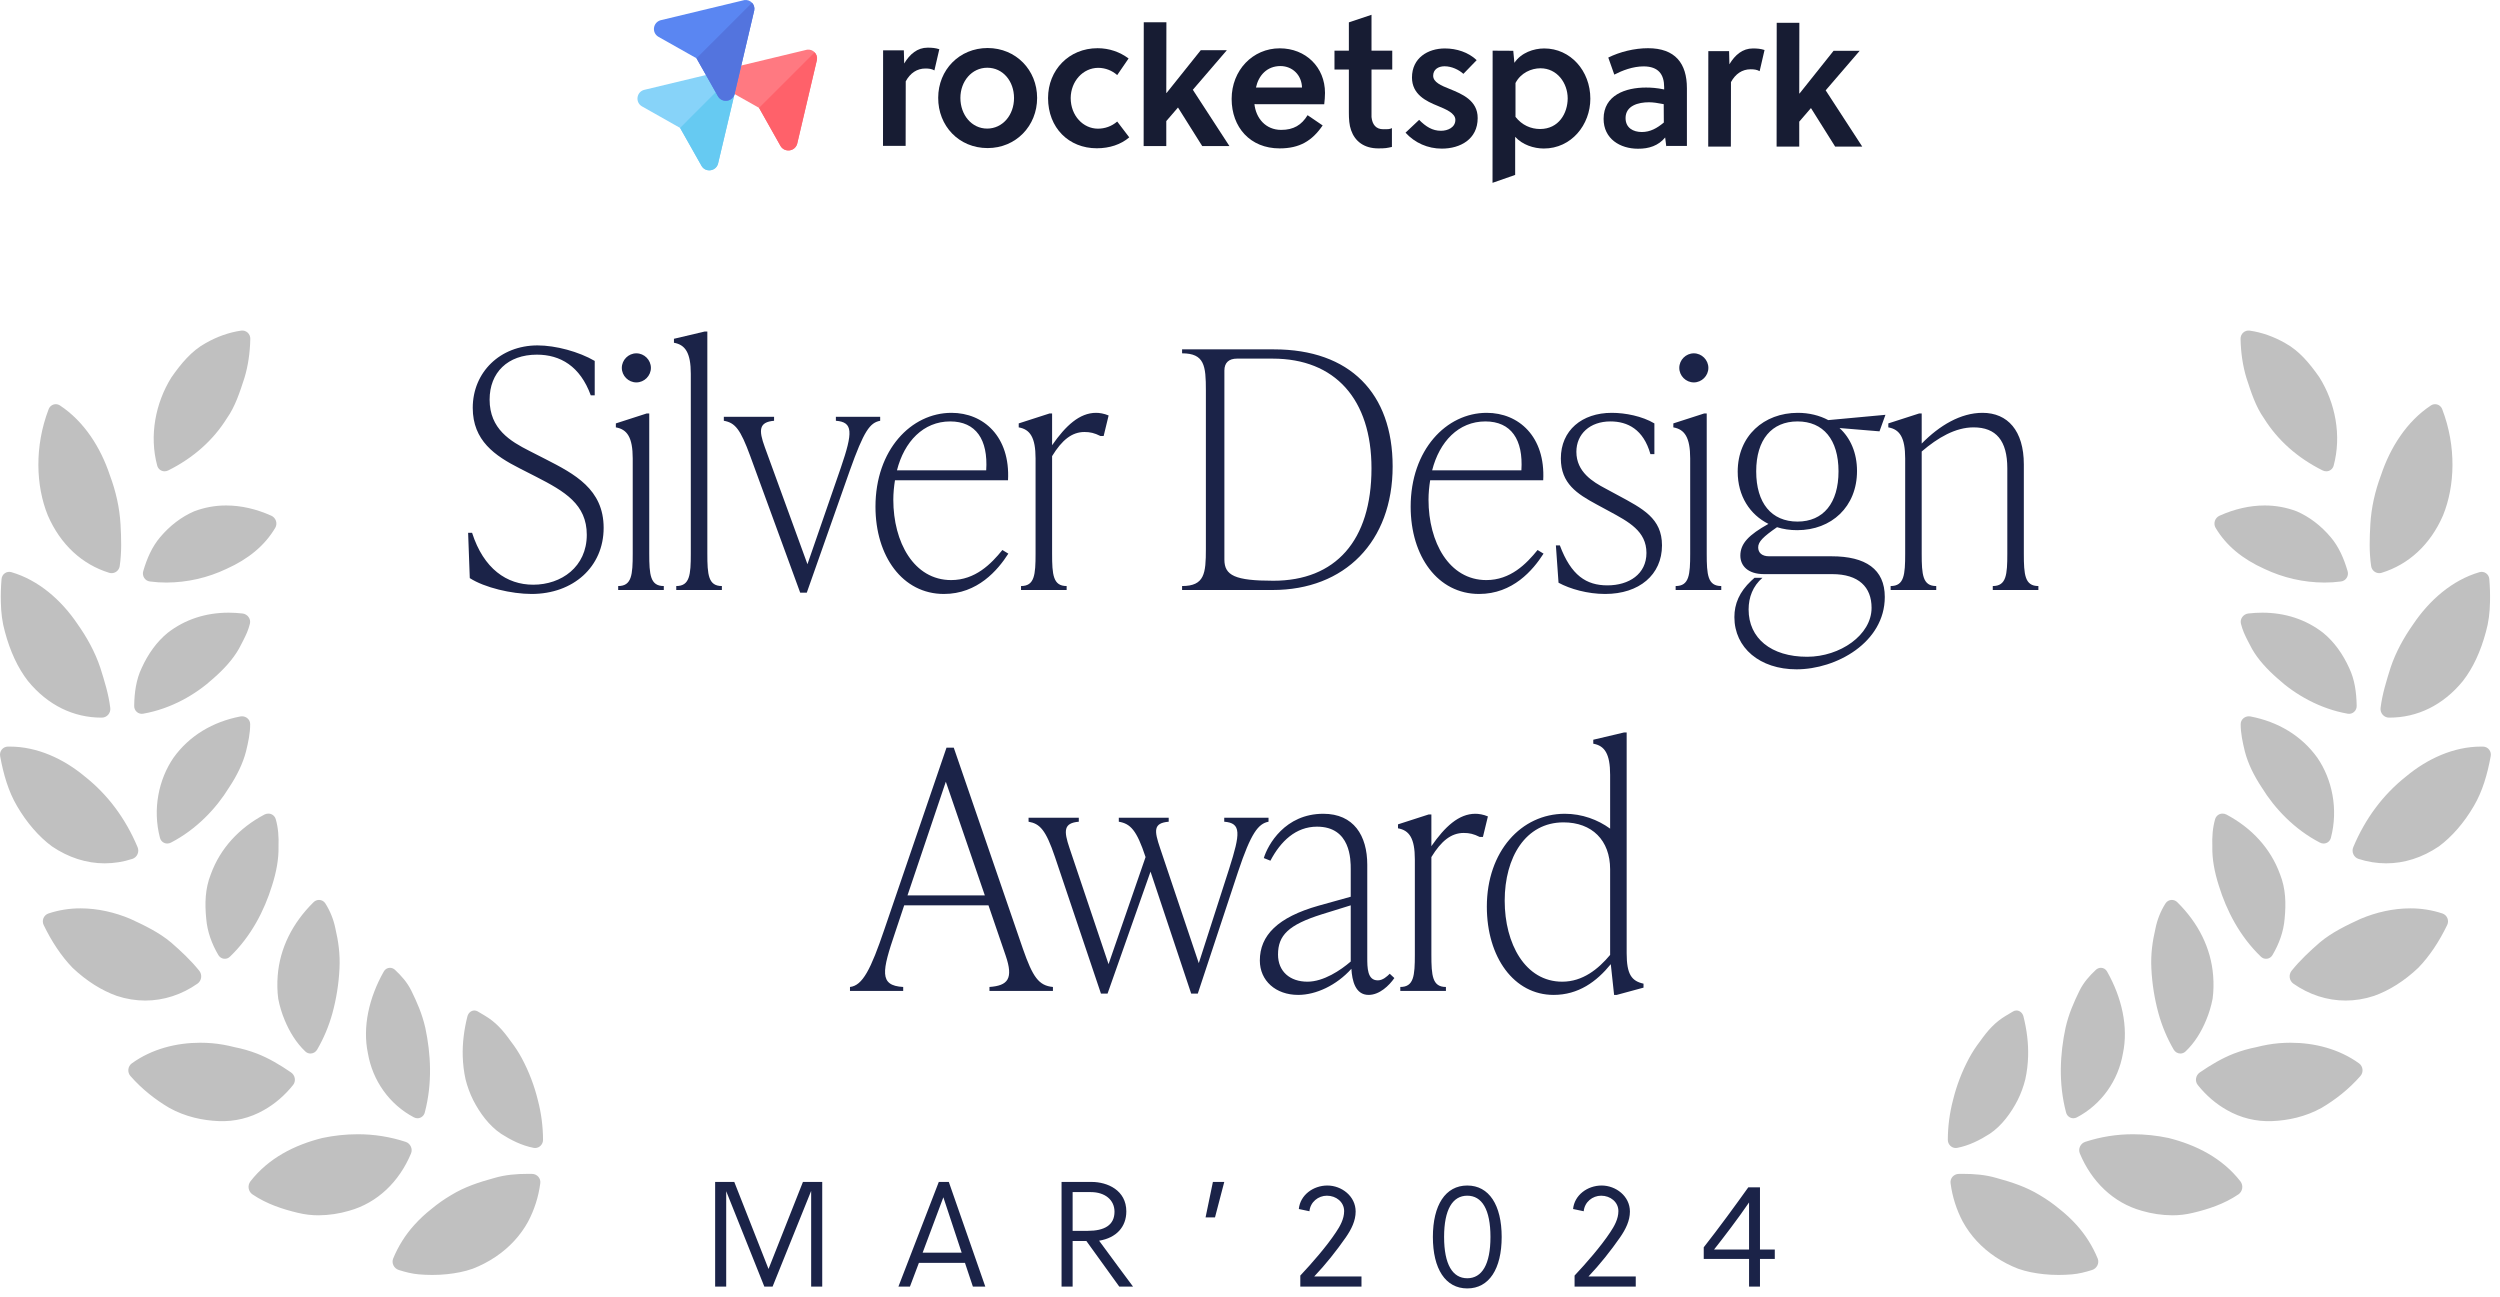 <?xml version="1.0" encoding="UTF-8"?> <svg xmlns="http://www.w3.org/2000/svg" width="212" height="110" viewBox="0 0 212 110" fill="none"><path fill-rule="evenodd" clip-rule="evenodd" d="M59.497 14.079L57.672 10.847L54.428 9.014C53.86 8.674 53.964 7.814 54.608 7.625L61.729 5.915C61.985 5.877 62.221 5.971 62.382 6.141C62.533 6.302 62.618 6.538 62.571 6.784L60.888 13.89C60.699 14.533 59.838 14.646 59.497 14.079Z" fill="#87D3F9"></path><path fill-rule="evenodd" clip-rule="evenodd" d="M59.498 14.079L57.672 10.847L62.383 6.132C62.534 6.292 62.619 6.528 62.572 6.774L60.888 13.89C60.699 14.532 59.838 14.646 59.498 14.079Z" fill="#66CAF2"></path><path fill-rule="evenodd" clip-rule="evenodd" d="M66.195 12.388L64.369 9.147L61.135 7.323C60.558 6.974 60.671 6.123 61.314 5.925L68.436 4.214C68.692 4.177 68.928 4.271 69.089 4.441C69.24 4.602 69.325 4.838 69.278 5.084L67.604 12.199C67.405 12.851 66.544 12.955 66.195 12.388Z" fill="#FF7981"></path><path fill-rule="evenodd" clip-rule="evenodd" d="M66.194 12.389L64.368 9.147L69.079 4.442C69.23 4.602 69.315 4.838 69.268 5.084L67.594 12.2C67.405 12.852 66.544 12.956 66.194 12.389Z" fill="#FF616A"></path><path fill-rule="evenodd" clip-rule="evenodd" d="M60.888 8.173L59.062 4.941L55.828 3.117C55.251 2.768 55.364 1.917 56.007 1.719L63.12 0.008C63.375 -0.03 63.611 0.065 63.772 0.235C63.924 0.396 64.009 0.632 63.961 0.878L62.287 7.993C62.098 8.636 61.237 8.749 60.888 8.173Z" fill="#5A86F2"></path><path fill-rule="evenodd" clip-rule="evenodd" d="M60.887 8.173L59.062 4.941L63.772 0.235C63.923 0.396 64.008 0.632 63.961 0.878L62.287 7.994C62.098 8.636 61.237 8.75 60.887 8.173Z" fill="#5374DE"></path><path d="M117.297 10.959C116.692 10.959 116.37 10.572 116.304 9.929C116.304 9.674 116.304 9.485 116.304 9.258V5.894H118.063V4.297H116.304V1.254L114.384 1.897V4.297H113.164V5.894H114.384V9.542C114.384 10.09 114.413 10.6 114.573 11.044C114.895 11.97 115.661 12.584 116.881 12.584C117.486 12.584 117.59 12.556 118.035 12.461V10.864C117.846 10.959 117.713 10.959 117.297 10.959Z" fill="#171C33"></path><path d="M76.675 5.384C77.157 4.581 77.8 4.042 78.661 4.042C79.049 4.042 79.332 4.07 79.654 4.174L79.238 5.97C79.011 5.838 78.755 5.809 78.472 5.809C77.762 5.809 77.185 6.197 76.807 6.896L76.798 12.367H74.878L74.887 4.269H76.646L76.675 5.384Z" fill="#171C33"></path><path d="M87.948 8.305C87.948 10.677 86.151 12.557 83.749 12.557C81.308 12.557 79.549 10.668 79.559 8.296C79.559 5.924 81.356 4.072 83.758 4.072C86.16 4.081 87.948 5.943 87.948 8.305ZM83.72 5.744C82.406 5.744 81.441 6.897 81.441 8.305C81.441 9.742 82.396 10.904 83.711 10.904C85.026 10.904 85.99 9.751 85.99 8.315C85.99 6.897 85.063 5.744 83.72 5.744Z" fill="#171C33"></path><path d="M95.761 11.648C95.051 12.253 94.096 12.574 93.008 12.574C90.634 12.574 88.875 10.845 88.875 8.312C88.875 5.941 90.644 4.088 93.075 4.088C94.068 4.088 94.966 4.41 95.704 4.958L94.739 6.366C94.295 5.978 93.746 5.761 93.141 5.752C91.826 5.752 90.805 6.904 90.795 8.312C90.795 9.815 91.855 10.911 93.103 10.911C93.68 10.911 94.257 10.722 94.739 10.306L95.761 11.648Z" fill="#171C33"></path><path d="M101.947 12.385L99.894 9.116L98.901 10.268V12.385H96.981L96.991 1.887H98.911L98.901 7.878H98.93L101.824 4.258H104.037L101.152 7.613L104.254 12.385H101.947Z" fill="#171C33"></path><path d="M106.373 8.804C106.496 10.023 107.328 11.015 108.643 11.015C109.702 11.015 110.374 10.6 110.884 9.768L112.161 10.637C111.263 11.951 110.203 12.584 108.51 12.584C106.013 12.584 104.443 10.789 104.443 8.388C104.443 5.95 106.24 4.098 108.52 4.098C110.733 4.098 112.36 5.705 112.36 7.878C112.36 8.162 112.331 8.549 112.294 8.842L106.363 8.833L106.373 8.804ZM108.586 5.601C107.432 5.601 106.723 6.404 106.505 7.425H110.411C110.383 6.376 109.617 5.61 108.586 5.601Z" fill="#171C33"></path><path d="M124.096 6.263C123.709 5.913 123.103 5.62 122.498 5.62C121.949 5.62 121.533 5.904 121.533 6.423C121.533 6.971 122.205 7.255 122.942 7.548C123.964 7.964 125.316 8.512 125.307 10.014C125.307 11.809 123.831 12.603 122.261 12.603C121.079 12.603 119.982 12.121 119.188 11.252L120.341 10.165C120.918 10.742 121.467 11.091 122.195 11.091C122.772 11.091 123.415 10.808 123.415 10.165C123.415 9.589 122.611 9.268 121.911 8.975C120.947 8.587 119.736 8.011 119.736 6.574C119.736 4.911 121.089 4.108 122.526 4.108C123.519 4.108 124.512 4.429 125.222 5.1L124.096 6.263Z" fill="#171C33"></path><path d="M128.325 4.307L128.42 5.327C128.997 4.467 130.056 4.108 130.954 4.108C133.168 4.108 134.861 5.998 134.861 8.37C134.861 10.581 133.253 12.594 130.917 12.594C130.056 12.594 129.091 12.273 128.486 11.602V14.833L126.566 15.504L126.575 4.297L128.325 4.307ZM128.514 9.91C129.063 10.619 129.829 10.94 130.595 10.94C132.193 10.94 132.931 9.598 132.941 8.351C132.941 7.038 132.042 5.79 130.633 5.79C129.867 5.79 128.968 6.168 128.514 7.038V9.91Z" fill="#171C33"></path><path d="M141.301 12.423L141.206 11.658C140.629 12.357 139.825 12.621 138.898 12.612C137.395 12.612 135.985 11.78 135.985 10.079C135.985 8.067 137.848 7.424 139.579 7.424C139.995 7.424 140.506 7.453 141.121 7.585V7.396C141.121 6.309 140.639 5.638 139.39 5.629C138.463 5.629 137.565 5.978 136.893 6.328L136.382 4.882C137.347 4.4 138.596 4.088 139.75 4.088C142.057 4.088 143.05 5.374 143.05 7.481V12.376H141.32L141.301 12.423ZM141.083 8.832C140.601 8.738 140.185 8.672 139.835 8.672C138.936 8.672 137.848 8.955 137.848 10.013C137.848 10.845 138.492 11.195 139.229 11.195C139.939 11.195 140.516 10.873 141.093 10.391L141.083 8.832Z" fill="#171C33"></path><path d="M146.654 5.45C147.136 4.647 147.78 4.108 148.64 4.108C149.028 4.108 149.312 4.136 149.633 4.24L149.217 6.036C148.99 5.904 148.735 5.875 148.451 5.875C147.742 5.875 147.165 6.263 146.786 6.962L146.777 12.433H144.857L144.866 4.335H146.626L146.654 5.45Z" fill="#171C33"></path><path d="M155.621 12.433L153.569 9.163L152.576 10.316V12.433H150.656L150.665 1.935H152.585L152.576 7.926H152.604L155.489 4.306H157.702L154.817 7.661L157.919 12.433H155.621Z" fill="#171C33"></path><path d="M45.078 50.368C43.397 50.368 41.098 49.836 39.837 49.023L39.697 45.183H40.033C41.014 48.238 42.976 49.583 45.218 49.583C47.601 49.583 49.759 48.07 49.759 45.351C49.759 42.772 47.909 41.679 45.443 40.418L44.069 39.717C41.967 38.652 40.089 37.362 40.089 34.587C40.089 31.56 42.416 29.29 45.583 29.29C47.124 29.29 49.087 29.822 50.432 30.607V33.522H50.096C49.199 31.056 47.517 30.075 45.527 30.075C43.06 30.075 41.519 31.588 41.519 33.887C41.519 36.381 43.284 37.419 44.882 38.231L46.256 38.932C48.722 40.193 51.189 41.483 51.189 44.762C51.189 48.07 48.61 50.368 45.078 50.368ZM53.963 32.429C53.291 32.429 52.73 31.869 52.73 31.196C52.73 30.523 53.291 29.962 53.963 29.962C54.636 29.962 55.197 30.523 55.197 31.196C55.197 31.869 54.636 32.429 53.963 32.429ZM56.29 50.032H52.422V49.696C53.571 49.696 53.655 48.742 53.655 46.949V38.876C53.655 37.082 53.178 36.409 52.225 36.241V35.905L54.832 35.064H55.056V46.949C55.056 48.742 55.141 49.696 56.29 49.696V50.032ZM61.215 50.032H57.347V49.696C58.496 49.696 58.58 48.742 58.58 46.949V31.7C58.58 29.907 58.104 29.234 57.151 29.066V28.729L59.757 28.113H59.982V46.949C59.982 48.742 60.066 49.696 61.215 49.696V50.032ZM70.883 35.681V35.344H74.639V35.681C73.77 35.849 73.266 36.522 72.06 39.913L68.416 50.256H67.856L63.623 38.68C62.782 36.381 62.334 35.849 61.381 35.681V35.344H65.641V35.681C64.352 35.793 64.324 36.465 64.857 37.923L68.472 47.846L71.303 39.661C72.341 36.634 72.341 35.793 70.883 35.681ZM85.003 46.64L85.508 46.949C84.611 48.35 82.901 50.368 80.042 50.368C76.538 50.368 74.24 47.173 74.24 42.968C74.24 38.147 77.267 35.008 80.687 35.008C83.406 35.008 85.676 37.026 85.48 40.726H75.894C75.809 41.258 75.753 41.819 75.753 42.38C75.753 45.968 77.491 49.191 80.659 49.191C82.705 49.191 84.05 47.818 85.003 46.64ZM80.575 35.737C78.304 35.737 76.678 37.447 76.062 39.885H83.63C83.798 37.278 82.761 35.737 80.575 35.737ZM92.946 35.008C93.226 35.008 93.618 35.064 94.011 35.232L93.59 36.97H93.31C92.806 36.718 92.441 36.634 91.965 36.634C90.9 36.634 90.059 37.306 89.218 38.68V46.949C89.218 48.742 89.302 49.696 90.451 49.696V50.032H86.583V49.696C87.732 49.696 87.816 48.742 87.816 46.949V38.876C87.816 37.082 87.34 36.409 86.387 36.241V35.905L88.993 35.064H89.218V37.755C90.367 36.101 91.544 35.008 92.946 35.008ZM107.921 50.032H100.241V49.696C102.147 49.696 102.259 48.63 102.259 46.556V33.102C102.259 31.028 102.147 29.962 100.241 29.962V29.626H108.033C114.48 29.626 118.096 33.354 118.096 39.549C118.096 45.94 114.031 50.032 107.921 50.032ZM107.977 49.247C113.247 49.247 116.302 45.855 116.302 39.717C116.302 33.859 113.218 30.411 107.921 30.411H104.894C104.221 30.411 103.828 30.747 103.828 31.42V47.453C103.828 48.799 104.725 49.247 107.977 49.247ZM130.387 46.64L130.892 46.949C129.995 48.35 128.285 50.368 125.426 50.368C121.922 50.368 119.624 47.173 119.624 42.968C119.624 38.147 122.651 35.008 126.071 35.008C128.79 35.008 131.06 37.026 130.864 40.726H121.278C121.194 41.258 121.138 41.819 121.138 42.38C121.138 45.968 122.875 49.191 126.043 49.191C128.089 49.191 129.434 47.818 130.387 46.64ZM125.959 35.737C123.688 35.737 122.063 37.447 121.446 39.885H129.014C129.182 37.278 128.145 35.737 125.959 35.737ZM136.116 50.368C134.63 50.368 133.144 49.948 132.163 49.415L131.939 46.248H132.275C133.228 48.799 134.518 49.639 136.312 49.639C138.134 49.639 139.619 48.686 139.619 46.892C139.619 45.043 138.134 44.258 136.424 43.333L135.387 42.772C133.733 41.875 132.36 41.006 132.36 38.876C132.36 36.493 134.153 35.008 136.676 35.008C137.825 35.008 139.255 35.288 140.292 35.905V38.512H139.956C139.367 36.409 138.022 35.737 136.564 35.737C134.826 35.737 133.677 36.802 133.677 38.315C133.677 40.025 135.078 40.866 136.144 41.427L137.181 41.987C139.311 43.136 140.937 43.949 140.937 46.248C140.937 48.742 139.003 50.368 136.116 50.368ZM143.637 32.429C142.964 32.429 142.403 31.869 142.403 31.196C142.403 30.523 142.964 29.962 143.637 29.962C144.309 29.962 144.87 30.523 144.87 31.196C144.87 31.869 144.309 32.429 143.637 32.429ZM145.963 50.032H142.095V49.696C143.244 49.696 143.328 48.742 143.328 46.949V38.876C143.328 37.082 142.852 36.409 141.899 36.241V35.905L144.506 35.064H144.73V46.949C144.73 48.742 144.814 49.696 145.963 49.696V50.032ZM150.019 47.173H155.317C158.204 47.173 159.83 48.266 159.83 50.62C159.83 54.489 155.709 56.759 152.346 56.759C149.235 56.759 147.076 54.937 147.076 52.33C147.076 51.209 147.497 50.2 148.506 49.247L148.786 48.995H149.459C148.646 49.696 148.282 50.648 148.282 51.686C148.282 54.124 150.188 55.694 153.243 55.694C156.046 55.694 158.709 53.844 158.709 51.545C158.709 49.78 157.615 48.686 155.373 48.686H149.599C148.197 48.686 147.581 47.958 147.581 47.117C147.581 46.08 148.31 45.351 149.963 44.426C148.394 43.641 147.357 42.071 147.357 39.997C147.357 36.97 149.571 35.008 152.458 35.008C153.411 35.008 154.308 35.232 155.037 35.625L159.886 35.176L159.381 36.578L155.99 36.297C156.915 37.138 157.475 38.4 157.475 39.941C157.475 42.968 155.317 44.959 152.402 44.959C151.785 44.959 151.225 44.874 150.692 44.706C149.515 45.519 149.094 45.94 149.094 46.416C149.094 46.864 149.403 47.173 150.019 47.173ZM152.43 35.737C150.244 35.737 148.926 37.278 148.926 39.969C148.926 42.66 150.216 44.23 152.43 44.23C154.616 44.23 155.906 42.66 155.906 39.969C155.906 37.278 154.616 35.737 152.43 35.737ZM171.621 39.38V46.949C171.621 48.742 171.705 49.696 172.855 49.696V50.032H168.987V49.696C170.136 49.696 170.22 48.742 170.22 46.949V39.717C170.22 37.362 169.267 36.241 167.361 36.241C165.819 36.241 164.334 37.11 162.96 38.287V46.949C162.96 48.742 163.044 49.696 164.193 49.696V50.032H160.325V49.696C161.475 49.696 161.559 48.742 161.559 46.949V38.876C161.559 37.082 161.082 36.409 160.129 36.241V35.905L162.736 35.064H162.96V37.615C164.474 36.073 166.268 35.008 168.118 35.008C170.248 35.008 171.621 36.522 171.621 39.38ZM80.879 63.402L86.737 80.444C87.578 82.855 88.083 83.583 89.288 83.695V84.032H83.906V83.695C85.476 83.583 85.953 82.995 85.28 81.033L83.822 76.772H76.675L75.918 79.043C74.797 82.35 74.516 83.583 76.591 83.695V84.032H72.078V83.695C73.143 83.583 73.844 82.21 74.993 78.818L80.263 63.402H80.879ZM80.206 66.289L76.955 75.931H83.514L80.206 66.289ZM103.815 69.681V69.344H107.571V69.681C106.702 69.849 106.086 70.634 104.992 73.913L101.573 84.256H101.012L97.564 73.913L93.921 84.256H93.36L89.464 72.68C88.679 70.353 88.174 69.849 87.222 69.681V69.344H91.482V69.681C90.193 69.793 90.193 70.437 90.697 71.923L94.005 81.761L97.144 72.68C96.387 70.381 95.855 69.849 94.874 69.681V69.344H99.106V69.681C97.789 69.793 97.873 70.437 98.377 71.923L101.657 81.677L104.236 73.661C105.189 70.662 105.273 69.793 103.815 69.681ZM117.85 82.574L118.242 82.939C117.794 83.583 116.981 84.368 116.056 84.368C114.935 84.368 114.655 83.163 114.598 82.154C113.337 83.555 111.599 84.368 110.086 84.368C108.18 84.368 106.834 83.163 106.834 81.453C106.834 79.323 108.348 77.781 111.824 76.8L114.542 76.043V73.717C114.542 72.904 114.542 70.101 111.683 70.101C109.889 70.101 108.6 71.334 107.731 72.988L107.171 72.764C107.507 71.643 108.965 69.008 112.216 69.008C114.795 69.008 115.944 70.858 115.944 73.325V81.173C115.944 82.07 115.944 83.135 116.841 83.135C117.261 83.135 117.626 82.799 117.85 82.574ZM110.871 83.247C112.244 83.247 113.702 82.266 114.542 81.537V76.772L112.104 77.529C109.245 78.426 108.376 79.323 108.376 80.949C108.376 82.378 109.385 83.247 110.871 83.247ZM125.109 69.008C125.389 69.008 125.781 69.064 126.174 69.232L125.753 70.97H125.473C124.969 70.718 124.604 70.634 124.128 70.634C123.063 70.634 122.222 71.306 121.381 72.68V80.949C121.381 82.743 121.465 83.695 122.614 83.695V84.032H118.746V83.695C119.895 83.695 119.979 82.743 119.979 80.949V72.876C119.979 71.082 119.503 70.409 118.55 70.241V69.905L121.157 69.064H121.381V71.755C122.53 70.101 123.707 69.008 125.109 69.008ZM137.941 62.113V80.837C137.941 82.63 138.361 83.191 139.37 83.415V83.752L137.1 84.368H136.875L136.595 81.761C135.39 83.247 133.848 84.368 131.746 84.368C128.382 84.368 126.084 81.173 126.084 76.884C126.084 72.203 128.999 69.008 132.699 69.008C134.156 69.008 135.502 69.512 136.539 70.269V65.7C136.539 63.907 136.063 63.234 135.11 63.066V62.729L137.716 62.113H137.941ZM132.475 83.247C134.213 83.247 135.53 82.182 136.539 80.977V73.717C136.539 71.25 134.997 69.737 132.587 69.737C129.363 69.737 127.598 72.708 127.598 76.38C127.598 80.024 129.335 83.247 132.475 83.247Z" fill="#1B2348"></path><path d="M69.725 100.228V109.106H68.786V100.989L65.514 109.106H64.816L61.582 101.014V109.106H60.644V100.228H62.267L65.171 107.61L68.089 100.228H69.725ZM76.185 109.106L79.61 100.228H80.459L83.554 109.106H82.501L81.829 107.09H77.923L77.162 109.106H76.185ZM79.99 101.547L78.24 106.227H81.55L80.003 101.547H79.99ZM90.959 105.238V109.106H90.02V100.228H92.569C93.901 100.228 95.512 100.925 95.512 102.727C95.512 104.033 94.675 104.972 93.204 105.212C94.168 106.532 95.601 108.459 96.083 109.106H94.916L92.126 105.238H90.959ZM90.959 101.09V104.375H92.252C93.635 104.375 94.51 103.906 94.51 102.752C94.51 101.75 93.698 101.09 92.506 101.09H90.959ZM103.818 100.228L103.032 103.234H102.232L102.854 100.228H103.818ZM110.266 109.106V108.168C111.243 107.128 112.499 105.694 113.285 104.502C113.628 103.995 113.983 103.373 113.983 102.701C113.983 101.927 113.298 101.395 112.524 101.395C111.788 101.395 111.116 101.927 111.04 102.714L110.14 102.524C110.254 101.344 111.357 100.532 112.562 100.532C113.767 100.532 114.959 101.433 114.959 102.739C114.959 103.513 114.604 104.236 114.122 104.933C113.336 106.062 112.41 107.229 111.446 108.244H115.454V109.106H110.266ZM124.425 100.532C126.277 100.532 127.342 102.194 127.342 104.895C127.342 107.597 126.277 109.259 124.425 109.259C122.573 109.259 121.508 107.597 121.508 104.895C121.508 102.194 122.573 100.532 124.425 100.532ZM124.425 101.395C123.182 101.395 122.459 102.562 122.459 104.895C122.459 107.229 123.182 108.396 124.425 108.396C125.668 108.396 126.391 107.229 126.391 104.895C126.391 102.562 125.668 101.395 124.425 101.395ZM133.524 109.106V108.168C134.501 107.128 135.756 105.694 136.543 104.502C136.885 103.995 137.24 103.373 137.24 102.701C137.24 101.927 136.555 101.395 135.782 101.395C135.046 101.395 134.374 101.927 134.298 102.714L133.397 102.524C133.511 101.344 134.615 100.532 135.82 100.532C137.025 100.532 138.217 101.433 138.217 102.739C138.217 103.513 137.862 104.236 137.38 104.933C136.594 106.062 135.668 107.229 134.704 108.244H138.712V109.106H133.524ZM150.502 106.76H149.246V109.106H148.32V106.76H144.477V105.771C145.783 104.109 147.141 102.245 148.257 100.684H149.246V105.961H150.502V106.76ZM148.32 101.966C147.407 103.31 146.126 104.984 145.352 105.961H148.32V101.966Z" fill="#1B2348"></path><path d="M205.065 82.075C206.022 81.09 206.842 79.846 207.518 78.448C207.563 78.359 207.588 78.26 207.592 78.159C207.596 78.058 207.579 77.957 207.541 77.864C207.503 77.771 207.446 77.687 207.374 77.618C207.301 77.549 207.215 77.496 207.12 77.464C206.239 77.171 205.317 77.025 204.39 77.029C202.94 77.029 201.492 77.364 200.169 77.921C199.01 78.456 197.735 79.064 196.714 79.925C195.888 80.645 195.057 81.414 194.325 82.323C194.261 82.404 194.215 82.496 194.188 82.595C194.161 82.694 194.154 82.798 194.168 82.9C194.182 83.002 194.216 83.099 194.269 83.187C194.322 83.275 194.391 83.351 194.474 83.411C195.804 84.342 197.329 84.847 198.909 84.847C199.704 84.847 200.513 84.719 201.316 84.453C202.603 83.996 203.889 83.187 205.065 82.075ZM187.606 71.782C187.58 72.826 187.787 73.959 188.166 75.132C188.807 77.204 189.922 79.394 191.716 81.118C191.784 81.188 191.868 81.241 191.959 81.273C192.051 81.304 192.149 81.314 192.245 81.301C192.341 81.288 192.433 81.253 192.513 81.198C192.594 81.143 192.661 81.07 192.709 80.985C193.269 80.034 193.643 79.01 193.735 77.924C193.864 76.6 193.834 75.363 193.344 74.129C192.541 71.93 190.939 70.21 188.809 69.078C188.706 69.023 188.592 68.994 188.476 68.994C188.336 68.991 188.198 69.034 188.084 69.118C187.97 69.201 187.886 69.321 187.845 69.457C187.631 70.19 187.576 70.973 187.606 71.782ZM211.211 64.128C211.23 64.03 211.229 63.929 211.206 63.832C211.182 63.735 211.139 63.645 211.077 63.567C211.016 63.489 210.938 63.426 210.85 63.382C210.762 63.337 210.665 63.314 210.567 63.312C210.511 63.31 210.456 63.31 210.4 63.31C208.066 63.31 205.828 64.35 204.04 65.839C202.087 67.383 200.576 69.406 199.556 71.843C199.517 71.937 199.497 72.038 199.498 72.141C199.499 72.243 199.521 72.344 199.563 72.437C199.604 72.53 199.665 72.613 199.739 72.682C199.814 72.75 199.902 72.802 199.998 72.834C200.773 73.085 201.561 73.211 202.348 73.211C203.877 73.211 205.404 72.734 206.831 71.765C207.939 70.937 208.954 69.772 209.784 68.346C210.505 67.124 210.93 65.676 211.211 64.128ZM197.042 71.531C197.323 71.531 197.579 71.349 197.659 71.048C198.301 68.615 197.766 66.084 196.51 64.254C195.164 62.38 193.177 61.206 190.841 60.755C190.796 60.746 190.75 60.742 190.705 60.742C190.338 60.742 190.014 61.022 190.011 61.401C190.005 62.179 190.178 62.959 190.364 63.723C190.625 64.737 191.126 65.769 191.801 66.784C192.887 68.556 194.574 70.339 196.73 71.454C196.831 71.506 196.938 71.531 197.042 71.531ZM204.653 52.917C203.852 54.047 203.163 55.294 202.722 56.612C202.381 57.704 202.015 58.845 201.871 60.047C201.861 60.148 201.872 60.251 201.903 60.348C201.935 60.445 201.985 60.534 202.053 60.611C202.12 60.687 202.202 60.748 202.294 60.79C202.385 60.832 202.485 60.854 202.585 60.855H202.63C204.986 60.855 207.17 59.805 208.844 57.761C209.727 56.631 210.37 55.207 210.803 53.59C211.036 52.78 211.137 51.929 211.152 51.05C211.168 50.402 211.148 49.753 211.093 49.107C211.087 49.008 211.058 48.912 211.01 48.826C210.962 48.74 210.896 48.666 210.815 48.61C210.735 48.553 210.644 48.516 210.547 48.501C210.451 48.485 210.352 48.492 210.259 48.52C207.947 49.193 206.012 50.9 204.653 52.917ZM199.846 59.855C199.828 58.719 199.678 57.628 199.213 56.652C198.671 55.459 197.945 54.436 197.011 53.669C195.531 52.514 193.752 51.955 191.841 51.955C191.451 51.955 191.055 51.978 190.657 52.024C190.233 52.073 189.926 52.485 190.033 52.897C190.096 53.147 190.178 53.392 190.275 53.631C190.478 54.108 190.73 54.568 190.966 55.017C191.475 55.916 192.247 56.758 193.128 57.528C194.633 58.904 196.718 60.103 199.073 60.52C199.169 60.539 199.268 60.537 199.362 60.512C199.456 60.487 199.544 60.441 199.618 60.377C199.692 60.313 199.751 60.233 199.791 60.143C199.83 60.053 199.849 59.954 199.846 59.855ZM201.761 48.604C201.83 48.604 201.899 48.594 201.966 48.573C204.251 47.868 206.09 46.194 207.169 43.707C208.185 41.21 208.312 37.862 207.101 34.703C207.054 34.578 206.972 34.47 206.864 34.394C206.756 34.317 206.628 34.276 206.496 34.275C206.369 34.276 206.244 34.314 206.138 34.385C204.089 35.734 202.68 37.966 201.901 40.318C201.4 41.658 201.085 43.054 201.005 44.454C200.941 45.612 200.896 46.813 201.073 48.008C201.126 48.359 201.427 48.604 201.761 48.604ZM187.88 44.755C188.772 46.269 190.171 47.412 192.02 48.242C193.612 48.998 195.348 49.394 197.106 49.401C197.569 49.401 198.039 49.373 198.51 49.31C198.608 49.299 198.702 49.266 198.786 49.214C198.87 49.161 198.941 49.091 198.995 49.008C199.05 48.924 199.085 48.83 199.099 48.731C199.113 48.632 199.106 48.531 199.078 48.436C198.763 47.352 198.324 46.356 197.647 45.556C196.817 44.572 195.832 43.823 194.763 43.361C193.893 43.03 192.972 42.861 192.042 42.864C190.778 42.864 189.485 43.164 188.219 43.731C187.829 43.905 187.666 44.387 187.88 44.755ZM196.957 39.892C197.054 39.941 197.161 39.966 197.269 39.967C197.411 39.968 197.549 39.921 197.663 39.833C197.776 39.746 197.857 39.623 197.894 39.484C198.576 36.949 198.048 34.178 196.684 31.995C195.877 30.841 194.98 29.746 193.777 29.092C192.828 28.552 191.811 28.185 190.773 28.037C190.675 28.023 190.575 28.03 190.481 28.059C190.386 28.088 190.299 28.138 190.225 28.205C190.151 28.271 190.093 28.354 190.054 28.446C190.015 28.538 189.996 28.638 189.999 28.738C190.023 29.93 190.191 31.038 190.496 32.046C190.888 33.25 191.28 34.478 191.98 35.464C193.136 37.323 194.822 38.829 196.957 39.892ZM169.204 106.582C169.808 106.987 170.455 107.324 171.132 107.586C171.822 107.831 172.549 107.969 173.317 108.051C173.727 108.094 174.145 108.115 174.571 108.115C174.943 108.115 175.32 108.099 175.702 108.066C176.277 108.019 176.841 107.874 177.409 107.695C177.815 107.566 178.042 107.119 177.885 106.725C177.455 105.678 176.848 104.714 176.093 103.877C175.646 103.383 175.159 102.928 174.635 102.518C174.113 102.083 173.556 101.691 172.971 101.348C171.811 100.638 170.592 100.247 169.309 99.894C168.374 99.619 167.428 99.543 166.455 99.543C166.34 99.543 166.223 99.544 166.108 99.546C165.68 99.553 165.353 99.915 165.408 100.336C165.556 101.481 165.909 102.589 166.448 103.606C167.097 104.784 168.03 105.793 169.204 106.582ZM165.966 97.34C166.979 97.147 167.912 96.669 168.726 96.149C169.747 95.469 170.538 94.379 171.097 93.291C171.375 92.731 171.591 92.146 171.744 91.534C171.887 90.885 171.967 90.223 171.984 89.558C172.014 88.456 171.875 87.327 171.589 86.196C171.513 85.889 171.264 85.689 170.997 85.689C170.9 85.689 170.805 85.715 170.721 85.764C170.51 85.885 170.305 86.017 170.095 86.136C169.669 86.389 169.277 86.697 168.928 87.052C168.565 87.414 168.226 87.856 167.903 88.31C167.557 88.757 167.248 89.233 166.979 89.732C166.373 90.861 165.913 92.063 165.609 93.311C165.325 94.402 165.179 95.526 165.175 96.656C165.175 97.041 165.478 97.35 165.844 97.35C165.884 97.35 165.926 97.347 165.966 97.34ZM181.62 102.674C182.46 102.922 183.329 103.051 184.204 103.058C184.794 103.06 185.383 102.99 185.957 102.85C187.227 102.548 188.602 102.108 189.822 101.28C189.906 101.221 189.977 101.146 190.031 101.058C190.086 100.971 190.122 100.873 190.138 100.771C190.155 100.669 190.15 100.564 190.125 100.464C190.1 100.364 190.056 100.269 189.994 100.187C188.454 98.202 186.237 97.091 183.898 96.503C182.911 96.293 181.906 96.186 180.898 96.184C179.516 96.18 178.142 96.398 176.826 96.829C176.421 96.963 176.206 97.422 176.371 97.815C177.362 100.195 179.207 102.003 181.62 102.674ZM175.819 94.829C175.925 94.829 176.029 94.802 176.122 94.752C178.208 93.659 179.629 91.626 180.023 89.334C180.496 87.094 179.938 84.611 178.684 82.393C178.633 82.296 178.558 82.214 178.465 82.157C178.372 82.1 178.266 82.07 178.158 82.069C177.993 82.071 177.836 82.137 177.718 82.253C177.186 82.755 176.703 83.287 176.345 84.005C175.865 84.986 175.429 85.966 175.158 87.157C174.692 89.344 174.543 91.846 175.202 94.335C175.237 94.475 175.316 94.6 175.427 94.689C175.539 94.779 175.677 94.828 175.819 94.829ZM192.664 95.07C194.015 95.019 195.515 94.704 196.875 93.944C198.018 93.269 199.168 92.382 200.161 91.249C200.228 91.173 200.279 91.084 200.31 90.986C200.34 90.889 200.351 90.787 200.34 90.685C200.329 90.584 200.298 90.486 200.247 90.397C200.197 90.309 200.129 90.233 200.047 90.173C198.348 88.948 196.271 88.424 194.24 88.424C193.907 88.424 193.574 88.438 193.245 88.465C192.599 88.521 191.966 88.637 191.339 88.798C190.686 88.925 190.046 89.109 189.424 89.348C188.416 89.743 187.48 90.3 186.544 90.942C186.193 91.184 186.106 91.674 186.371 92.008C187.077 92.889 187.907 93.609 188.848 94.136C190.01 94.802 191.331 95.124 192.664 95.07ZM184.169 76.312C184.061 76.312 183.955 76.34 183.861 76.394C183.767 76.447 183.687 76.523 183.63 76.617C183.217 77.272 182.928 77.999 182.778 78.762C182.533 79.814 182.372 80.9 182.437 82.145C182.499 83.428 182.701 84.7 183.04 85.938C183.337 87.012 183.77 88.042 184.327 89.003C184.385 89.105 184.468 89.189 184.569 89.249C184.669 89.308 184.782 89.339 184.898 89.34C185.06 89.34 185.215 89.277 185.332 89.165C186.111 88.428 186.675 87.49 187.076 86.522C187.323 85.935 187.508 85.324 187.629 84.698C187.716 84.05 187.725 83.392 187.676 82.749C187.497 80.405 186.418 78.268 184.639 76.511C184.514 76.385 184.346 76.314 184.169 76.312Z" fill="#C0C0C0"></path><path d="M6.159 82.075C5.203 81.09 4.383 79.846 3.706 78.448C3.661 78.359 3.636 78.26 3.632 78.159C3.628 78.058 3.646 77.957 3.683 77.864C3.721 77.771 3.778 77.687 3.851 77.618C3.923 77.549 4.01 77.496 4.104 77.464C4.985 77.171 5.907 77.025 6.834 77.029C8.284 77.029 9.732 77.364 11.055 77.921C12.214 78.456 13.489 79.064 14.511 79.925C15.337 80.645 16.167 81.414 16.9 82.323C16.963 82.404 17.01 82.496 17.037 82.595C17.064 82.694 17.07 82.798 17.056 82.9C17.042 83.002 17.008 83.099 16.955 83.187C16.903 83.275 16.833 83.351 16.75 83.411C15.42 84.342 13.895 84.847 12.316 84.847C11.521 84.847 10.711 84.719 9.908 84.453C8.621 83.996 7.335 83.187 6.159 82.075ZM23.618 71.782C23.644 72.826 23.437 73.959 23.058 75.132C22.417 77.204 21.302 79.394 19.508 81.118C19.44 81.188 19.357 81.241 19.265 81.273C19.173 81.304 19.076 81.314 18.979 81.301C18.883 81.288 18.791 81.253 18.711 81.198C18.63 81.143 18.564 81.07 18.515 80.985C17.955 80.034 17.582 79.01 17.489 77.924C17.36 76.6 17.39 75.363 17.88 74.129C18.683 71.93 20.285 70.21 22.416 69.078C22.518 69.023 22.632 68.994 22.748 68.994C22.889 68.991 23.027 69.034 23.141 69.118C23.255 69.201 23.339 69.321 23.38 69.457C23.594 70.19 23.648 70.973 23.618 71.782ZM0.013 64.128C-0.006 64.03 -0.004 63.929 0.019 63.832C0.042 63.735 0.086 63.645 0.147 63.567C0.208 63.489 0.286 63.426 0.374 63.382C0.462 63.337 0.559 63.314 0.657 63.312C0.713 63.31 0.769 63.31 0.824 63.31C3.158 63.31 5.396 64.35 7.184 65.839C9.137 67.383 10.649 69.406 11.668 71.843C11.707 71.937 11.727 72.038 11.726 72.141C11.725 72.243 11.703 72.344 11.661 72.437C11.62 72.53 11.56 72.613 11.485 72.682C11.41 72.75 11.322 72.802 11.226 72.834C10.452 73.085 9.664 73.211 8.876 73.211C7.347 73.211 5.821 72.734 4.393 71.765C3.285 70.937 2.271 69.772 1.44 68.346C0.72 67.124 0.294 65.676 0.013 64.128ZM14.183 71.531C13.902 71.531 13.645 71.349 13.565 71.048C12.924 68.615 13.458 66.084 14.714 64.254C16.06 62.38 18.047 61.206 20.383 60.755C20.428 60.746 20.474 60.742 20.52 60.742C20.886 60.742 21.211 61.022 21.214 61.401C21.22 62.179 21.047 62.959 20.861 63.723C20.599 64.737 20.098 65.769 19.423 66.784C18.338 68.556 16.651 70.339 14.495 71.454C14.393 71.506 14.286 71.531 14.183 71.531ZM6.572 52.917C7.372 54.047 8.061 55.294 8.502 56.612C8.844 57.704 9.21 58.845 9.353 60.047C9.363 60.148 9.352 60.251 9.321 60.348C9.29 60.445 9.239 60.534 9.172 60.611C9.105 60.687 9.022 60.748 8.931 60.79C8.839 60.832 8.74 60.854 8.639 60.855H8.595C6.238 60.855 4.055 59.805 2.38 57.761C1.498 56.631 0.854 55.207 0.421 53.59C0.188 52.78 0.087 51.929 0.072 51.05C0.056 50.402 0.076 49.753 0.131 49.107C0.138 49.008 0.166 48.912 0.214 48.826C0.262 48.74 0.329 48.666 0.409 48.61C0.489 48.553 0.581 48.516 0.677 48.501C0.774 48.485 0.872 48.492 0.966 48.52C3.277 49.193 5.213 50.9 6.572 52.917ZM11.379 59.855C11.396 58.719 11.547 57.628 12.011 56.652C12.553 55.459 13.279 54.436 14.213 53.669C15.693 52.514 17.472 51.955 19.383 51.955C19.773 51.955 20.169 51.978 20.567 52.024C20.991 52.073 21.298 52.485 21.191 52.897C21.128 53.147 21.047 53.392 20.949 53.631C20.746 54.108 20.494 54.568 20.259 55.017C19.749 55.916 18.977 56.758 18.096 57.528C16.592 58.904 14.507 60.103 12.151 60.52C12.055 60.539 11.957 60.537 11.862 60.512C11.768 60.487 11.681 60.441 11.606 60.377C11.532 60.313 11.473 60.233 11.434 60.143C11.394 60.053 11.375 59.954 11.379 59.855ZM9.463 48.604C9.394 48.604 9.325 48.594 9.258 48.573C6.973 47.868 5.134 46.194 4.055 43.707C3.04 41.21 2.912 37.862 4.124 34.703C4.17 34.578 4.252 34.47 4.36 34.394C4.468 34.317 4.597 34.276 4.728 34.275C4.856 34.276 4.98 34.314 5.087 34.385C7.136 35.734 8.544 37.966 9.323 40.318C9.824 41.658 10.14 43.054 10.22 44.454C10.283 45.612 10.328 46.813 10.151 48.008C10.098 48.359 9.797 48.604 9.463 48.604ZM23.344 44.755C22.453 46.269 21.053 47.412 19.204 48.242C17.612 48.998 15.877 49.394 14.119 49.401C13.656 49.401 13.186 49.373 12.714 49.31C12.617 49.299 12.522 49.266 12.438 49.214C12.355 49.161 12.283 49.091 12.229 49.008C12.175 48.924 12.139 48.83 12.125 48.731C12.111 48.632 12.118 48.531 12.146 48.436C12.461 47.352 12.9 46.356 13.578 45.556C14.407 44.572 15.393 43.823 16.461 43.361C17.331 43.03 18.253 42.861 19.182 42.864C20.447 42.864 21.739 43.164 23.005 43.731C23.396 43.905 23.558 44.387 23.344 44.755ZM14.267 39.892C14.17 39.941 14.064 39.966 13.956 39.967C13.813 39.968 13.675 39.921 13.562 39.833C13.449 39.746 13.367 39.623 13.331 39.484C12.648 36.949 13.177 34.178 14.54 31.995C15.347 30.841 16.245 29.746 17.447 29.092C18.396 28.552 19.413 28.185 20.451 28.037C20.549 28.023 20.649 28.03 20.744 28.059C20.838 28.088 20.926 28.138 21 28.205C21.073 28.271 21.132 28.354 21.171 28.446C21.21 28.538 21.228 28.638 21.225 28.738C21.201 29.93 21.034 31.038 20.729 32.046C20.337 33.25 19.944 34.478 19.244 35.464C18.088 37.323 16.402 38.829 14.267 39.892ZM42.02 106.582C41.416 106.987 40.769 107.324 40.092 107.586C39.403 107.831 38.675 107.969 37.907 108.051C37.497 108.094 37.079 108.115 36.653 108.115C36.282 108.115 35.904 108.099 35.523 108.066C34.948 108.019 34.384 107.874 33.816 107.695C33.41 107.566 33.183 107.119 33.34 106.725C33.77 105.678 34.376 104.714 35.132 103.877C35.578 103.383 36.066 102.928 36.589 102.518C37.112 102.083 37.668 101.691 38.253 101.348C39.413 100.638 40.632 100.247 41.915 99.894C42.85 99.619 43.796 99.543 44.77 99.543C44.884 99.543 45.001 99.544 45.117 99.546C45.545 99.553 45.871 99.915 45.817 100.336C45.668 101.481 45.316 102.589 44.776 103.606C44.127 104.784 43.194 105.793 42.02 106.582ZM45.259 97.34C44.246 97.147 43.312 96.669 42.498 96.149C41.478 95.469 40.686 94.379 40.127 93.291C39.849 92.731 39.634 92.146 39.48 91.534C39.337 90.885 39.257 90.223 39.24 89.558C39.21 88.456 39.349 87.327 39.635 86.196C39.711 85.889 39.961 85.689 40.227 85.689C40.324 85.689 40.419 85.715 40.504 85.764C40.714 85.885 40.92 86.017 41.129 86.136C41.556 86.389 41.948 86.697 42.296 87.052C42.659 87.414 42.998 87.856 43.321 88.31C43.667 88.757 43.977 89.233 44.246 89.732C44.851 90.861 45.311 92.063 45.615 93.311C45.9 94.402 46.045 95.526 46.049 96.656C46.049 97.041 45.747 97.35 45.381 97.35C45.34 97.35 45.299 97.347 45.259 97.34ZM29.604 102.674C28.765 102.922 27.895 103.051 27.021 103.058C26.43 103.06 25.841 102.99 25.267 102.85C23.998 102.548 22.622 102.108 21.403 101.28C21.319 101.221 21.247 101.146 21.193 101.058C21.138 100.971 21.102 100.873 21.086 100.771C21.07 100.669 21.074 100.564 21.099 100.464C21.124 100.364 21.169 100.269 21.23 100.187C22.77 98.202 24.987 97.091 27.327 96.503C28.313 96.293 29.318 96.186 30.326 96.184C31.709 96.18 33.083 96.398 34.398 96.829C34.803 96.963 35.018 97.422 34.854 97.815C33.862 100.195 32.017 102.003 29.604 102.674ZM35.406 94.829C35.3 94.829 35.195 94.802 35.102 94.752C33.016 93.659 31.596 91.626 31.201 89.334C30.729 87.094 31.286 84.611 32.54 82.393C32.591 82.296 32.667 82.214 32.759 82.157C32.852 82.1 32.958 82.07 33.066 82.069C33.231 82.071 33.389 82.137 33.507 82.253C34.038 82.755 34.522 83.287 34.879 84.005C35.359 84.986 35.795 85.966 36.066 87.157C36.532 89.344 36.681 91.846 36.022 94.335C35.988 94.475 35.909 94.6 35.797 94.689C35.685 94.779 35.548 94.828 35.406 94.829ZM18.56 95.07C17.21 95.019 15.709 94.704 14.349 93.944C13.206 93.269 12.056 92.382 11.063 91.249C10.996 91.173 10.945 91.084 10.915 90.986C10.884 90.889 10.874 90.787 10.884 90.685C10.895 90.584 10.927 90.486 10.977 90.397C11.027 90.309 11.095 90.233 11.177 90.173C12.877 88.948 14.953 88.424 16.985 88.424C17.317 88.424 17.65 88.438 17.979 88.465C18.625 88.521 19.259 88.637 19.885 88.798C20.538 88.925 21.179 89.109 21.8 89.348C22.809 89.743 23.744 90.3 24.68 90.942C25.031 91.184 25.118 91.674 24.853 92.008C24.147 92.889 23.317 93.609 22.376 94.136C21.215 94.802 19.893 95.124 18.56 95.07ZM27.055 76.312C27.163 76.312 27.269 76.34 27.363 76.394C27.458 76.447 27.537 76.523 27.594 76.617C28.007 77.272 28.296 77.999 28.447 78.762C28.691 79.814 28.853 80.9 28.788 82.145C28.725 83.428 28.523 84.7 28.184 85.938C27.887 87.012 27.455 88.042 26.897 89.003C26.839 89.105 26.756 89.189 26.656 89.249C26.556 89.308 26.442 89.339 26.326 89.34C26.165 89.34 26.009 89.277 25.892 89.165C25.114 88.428 24.55 87.49 24.148 86.522C23.901 85.935 23.716 85.324 23.595 84.698C23.508 84.05 23.499 83.392 23.548 82.749C23.727 80.405 24.806 78.268 26.585 76.511C26.71 76.385 26.879 76.314 27.055 76.312Z" fill="#C0C0C0"></path></svg> 